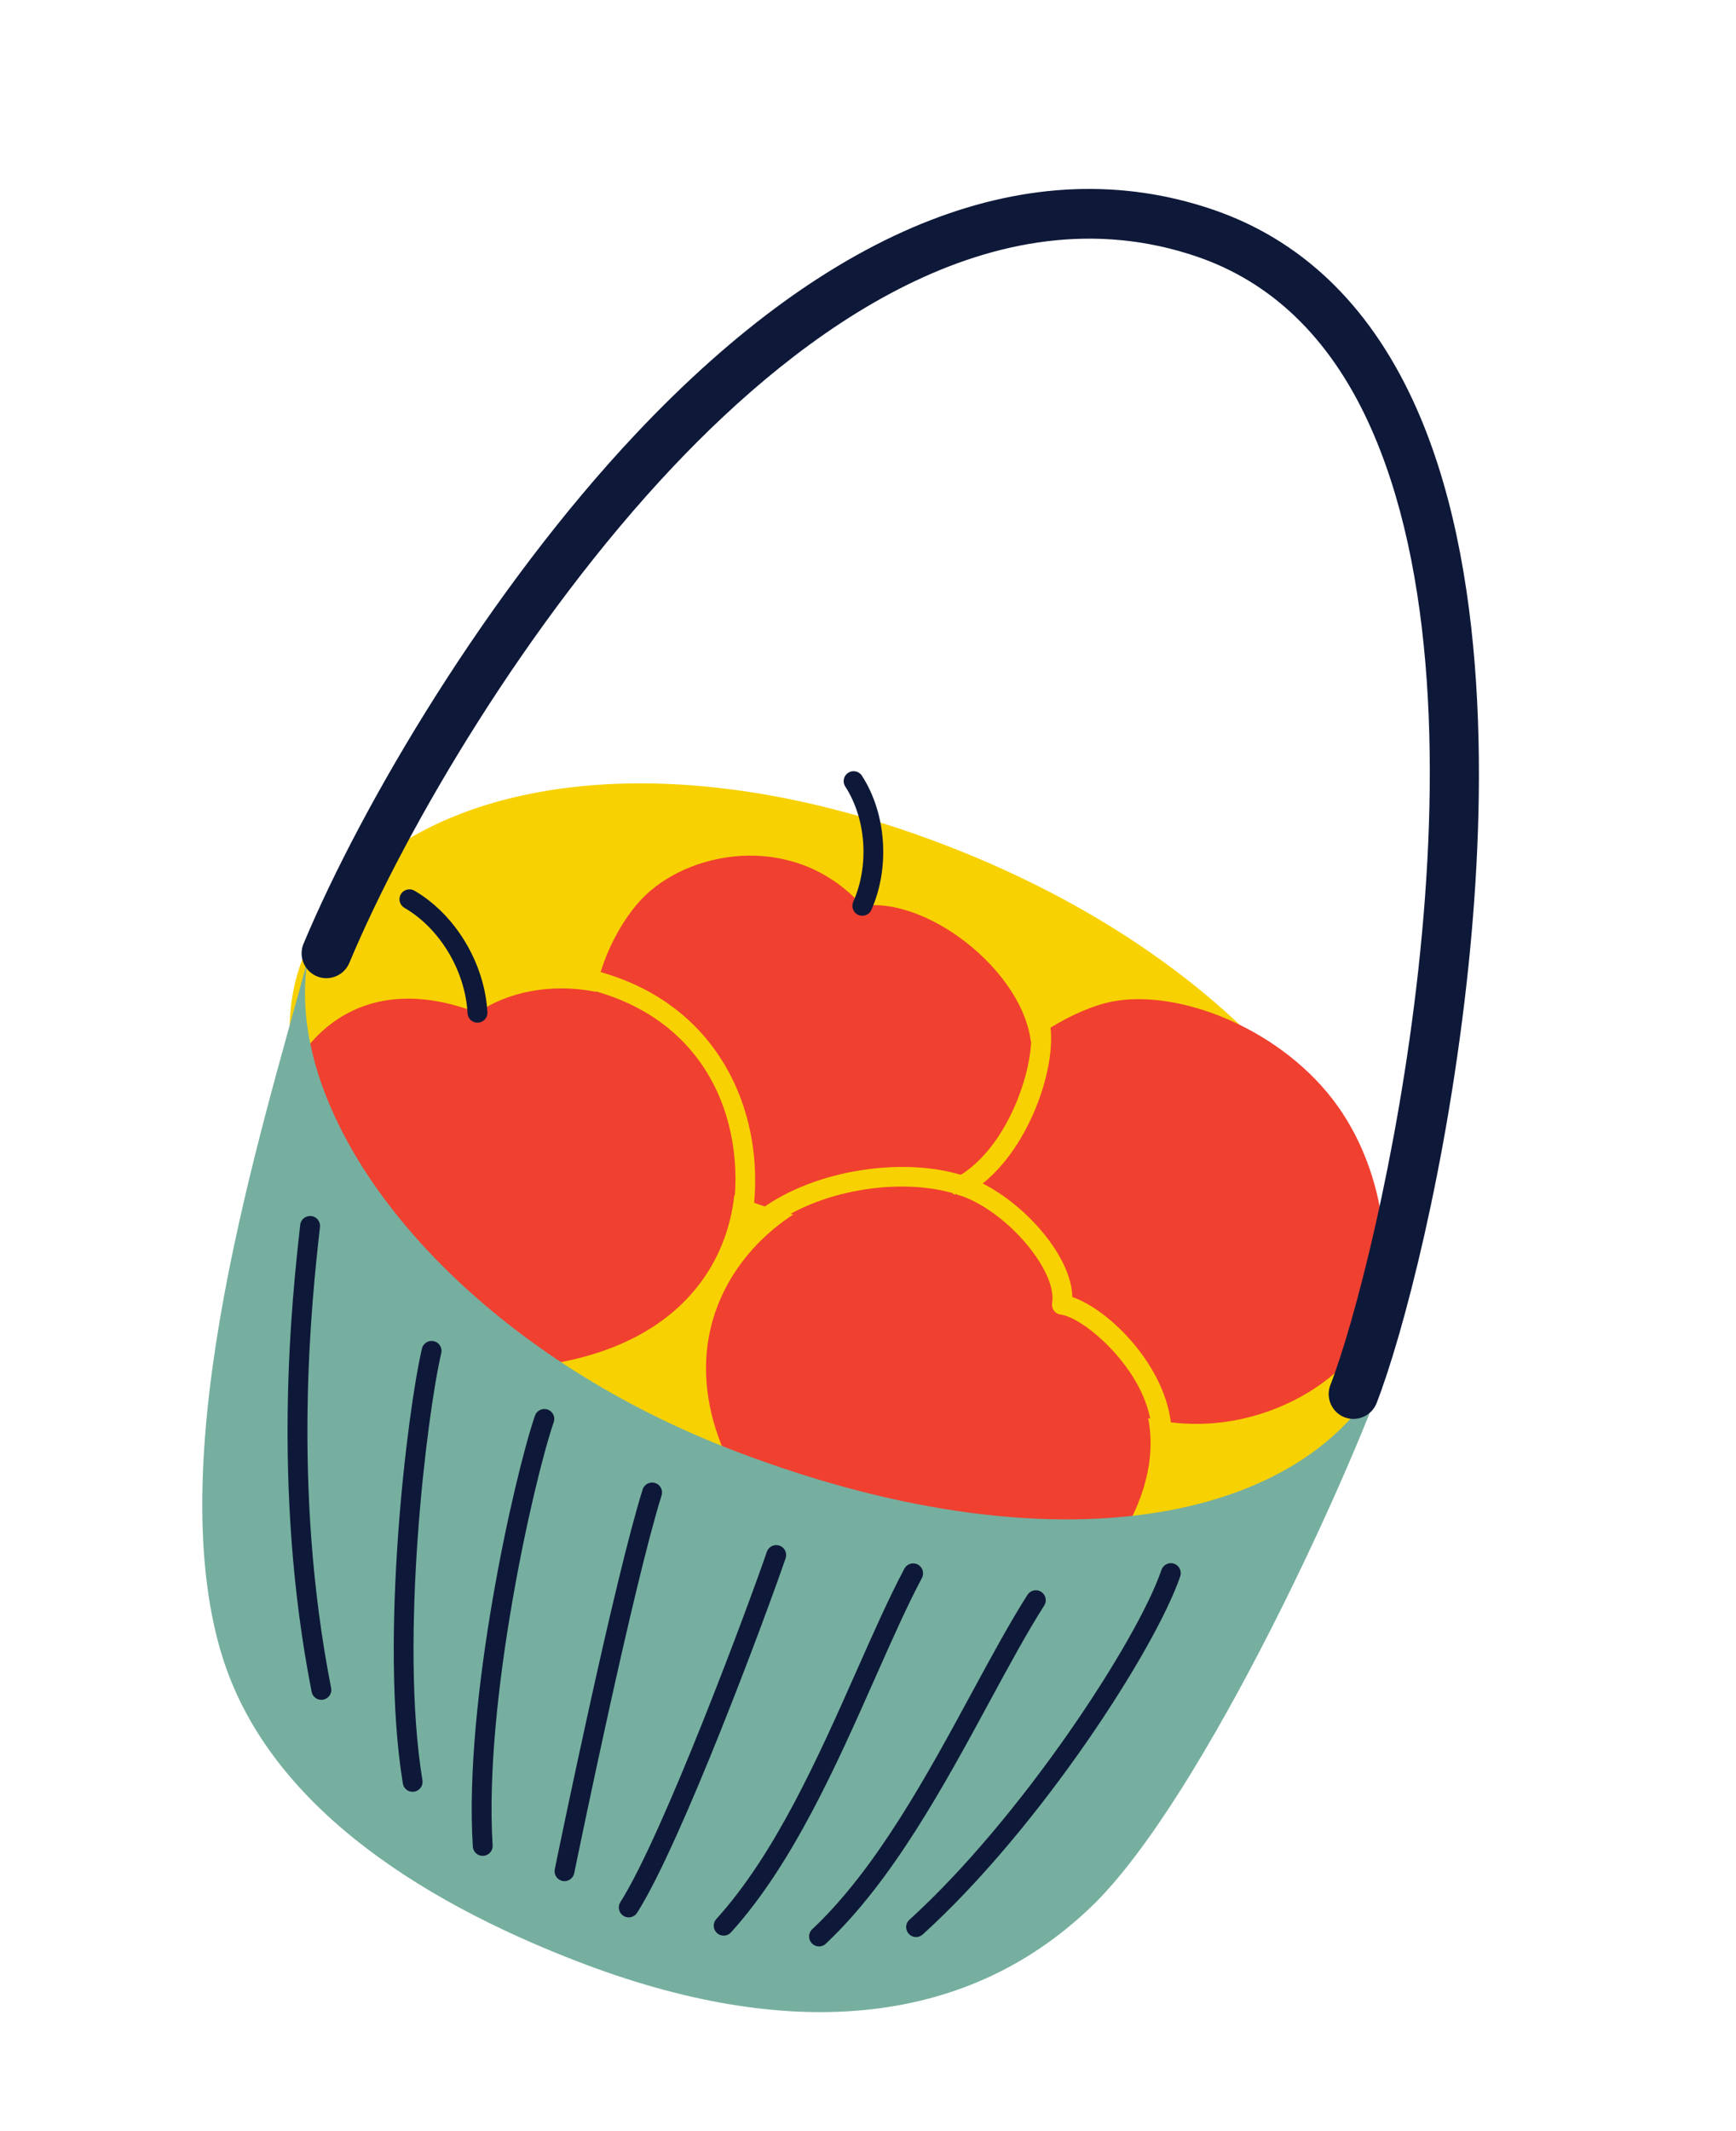 <?xml version="1.0" encoding="UTF-8" standalone="no"?>
<svg xmlns="http://www.w3.org/2000/svg" xmlns:xlink="http://www.w3.org/1999/xlink" xmlns:serif="http://www.serif.com/" width="100%" height="100%" viewBox="0 0 383 470" version="1.1" xml:space="preserve" style="fill-rule:evenodd;clip-rule:evenodd;stroke-linejoin:round;stroke-miterlimit:2;">
    <g transform="matrix(1,0,0,1,-1638,-593)">
        <g id="Illustration-apples" transform="matrix(0.069,0,0,0.069,43.773,76.43)">
            <rect x="23098" y="7484" width="5539.66" height="6803.3" style="fill:none;"></rect>
            <clipPath id="_clip1">
                <rect x="23098" y="7484" width="5539.66" height="6803.3"></rect>
            </clipPath>
            <g clip-path="url(#_clip1)">
                <g transform="matrix(0.07,0,0,0.07,21482.4,6960.54)">
                    <g id="Path_526" transform="matrix(56.341,21.627,-21.627,56.341,53594.2,7483.9)">
                        <path d="M879.441,787.549C879.441,920.464 716.313,1037.28 440.406,1037.28C194.706,1037.28 3.386,909.639 3.386,776.724C3.386,643.809 166.514,521.712 426.309,521.712C696.174,521.712 879.441,654.634 879.441,787.549" style="fill:rgb(248,209,2);fill-rule:nonzero;"></path>
                    </g>
                    <g id="Path_527" transform="matrix(56.341,21.627,-21.627,56.341,53594.2,7483.9)">
                        <path d="M384.585,587.131C430.335,561.715 524.137,592.448 543.861,644.742C568.148,709.13 538.778,832.823 369.335,826.042C199.892,819.261 206.67,683.714 228.7,637.964C250.73,592.214 318.5,553.242 384.587,587.131" style="fill:rgb(240,64,48);fill-rule:nonzero;"></path>
                    </g>
                    <g id="Path_528" transform="matrix(56.341,21.627,-21.627,56.341,53594.2,7483.9)">
                        <path d="M384.593,594.646C384.465,594.646 384.34,594.646 384.211,594.637C380.236,594.44 377.073,591.116 377.073,587.136C377.073,587.009 377.077,586.883 377.083,586.756C378.594,556.47 363.72,524.563 340.062,507.356C338.186,505.936 337.081,503.715 337.081,501.362C337.081,497.239 340.474,493.846 344.597,493.846C346.136,493.846 347.638,494.319 348.9,495.2C376.487,515.266 393.845,552.361 392.084,587.5C391.887,591.474 388.563,594.638 384.584,594.638" style="fill:rgb(14,25,57);fill-rule:nonzero;"></path>
                    </g>
                    <g id="Path_529" transform="matrix(56.341,21.627,-21.627,56.341,53594.2,7483.9)">
                        <path d="M141.651,767.031C172.622,721.122 255.231,695.904 319.518,745.016C386.8,796.416 425.032,934.216 261.945,1009.05C98.858,1083.89 27.859,943.306 24.825,889.662C20.592,814.808 63.068,766.744 141.651,767.031" style="fill:rgb(240,64,48);fill-rule:nonzero;"></path>
                    </g>
                    <g id="Path_530" transform="matrix(56.341,21.627,-21.627,56.341,53594.2,7483.9)">
                        <path d="M141.654,774.548C138.693,774.549 135.996,772.8 134.789,770.097C121.643,740.672 92.181,717.597 61.479,712.697C57.886,712.082 55.233,708.936 55.233,705.29C55.233,701.167 58.625,697.775 62.748,697.775C63.116,697.775 63.484,697.802 63.849,697.856C99.358,703.536 133.38,730.105 148.511,763.972C148.941,764.936 149.163,765.98 149.163,767.035C149.163,771.156 145.775,774.548 141.654,774.553" style="fill:rgb(14,25,57);fill-rule:nonzero;"></path>
                    </g>
                    <g id="Path_531" transform="matrix(56.341,21.627,-21.627,56.341,53594.2,7483.9)">
                        <path d="M633.793,823.4C606.814,775.091 526.685,743.044 458.555,786.542C387.255,832.066 337.612,966.042 493.697,1054.26C649.782,1142.47 732.279,1008.46 739.806,955.307C750.306,881.136 712.056,829.715 633.793,823.4" style="fill:rgb(240,64,48);fill-rule:nonzero;"></path>
                    </g>
                    <g id="Path_532" transform="matrix(56.341,21.627,-21.627,56.341,53594.2,7483.9)">
                        <path d="M651.843,813.916C647.723,813.911 644.336,810.52 644.336,806.4C644.336,805.13 644.658,803.88 645.272,802.768C660.557,775.078 691.38,754.939 721.972,752.657C722.137,752.646 722.303,752.641 722.468,752.641C726.591,752.641 729.983,756.033 729.983,760.156C729.983,764.045 726.964,767.324 723.088,767.645C697.35,769.563 671.366,786.598 658.429,810.032C657.108,812.427 654.579,813.919 651.843,813.916" style="fill:rgb(104,64,35);fill-rule:nonzero;"></path>
                    </g>
                    <g id="Path_533" transform="matrix(56.341,21.627,-21.627,56.341,53594.2,7483.9)">
                        <path d="M769.224,596.094C828.024,631.833 866.761,706.316 855.59,761.079C841.835,828.507 730.517,929.406 590.741,833.389C450.965,737.372 543.77,614.11 586.787,587.132C629.804,560.154 710.424,560.355 769.224,596.094" style="fill:rgb(240,64,48);fill-rule:nonzero;"></path>
                    </g>
                    <g id="Path_534" transform="matrix(56.341,21.627,-21.627,56.341,53594.2,7483.9)">
                        <path d="M386.673,861.048C382.931,861.044 379.733,858.244 379.236,854.535C369.517,782.223 314.177,709.355 215.789,720.18C215.516,720.21 215.242,720.225 214.967,720.225C210.846,720.225 207.454,716.834 207.454,712.712C207.454,708.9 210.356,705.661 214.146,705.244C317.766,693.821 383.136,770.699 394.132,852.532C394.68,856.617 391.771,860.431 387.686,860.982C387.35,861.026 387.012,861.048 386.673,861.048" style="fill:rgb(248,209,2);fill-rule:nonzero;"></path>
                    </g>
                    <g id="Path_535" transform="matrix(56.341,21.627,-21.627,56.341,53594.2,7483.9)">
                        <path d="M739.609,886.984C736.524,886.986 733.737,885.088 732.609,882.216C716.121,840.254 653.928,817.491 635.616,822.048C635.019,822.197 634.407,822.273 633.792,822.273C630.234,822.273 627.14,819.747 626.428,816.262C621.622,792.722 572.355,765.116 535.302,765.116L534.887,765.116C489.787,765.368 432.782,797.716 407.808,837.225C406.418,839.325 404.06,840.592 401.542,840.592C397.419,840.592 394.027,837.199 394.027,833.077C394.027,831.708 394.401,830.365 395.108,829.193C422.508,785.852 485.175,750.365 534.808,750.093L535.284,750.093C573.622,750.093 626.547,775.816 639.084,806.509C669.419,805.176 728.937,831.782 746.596,876.725C746.939,877.6 747.115,878.531 747.115,879.47C747.115,883.591 743.728,886.983 739.607,886.989" style="fill:rgb(248,209,2);fill-rule:nonzero;"></path>
                    </g>
                    <g id="Path_536" transform="matrix(56.341,21.627,-21.627,56.341,53594.2,7483.9)">
                        <path d="M530.817,765.316C526.696,765.314 523.307,761.923 523.307,757.802C523.307,756.042 523.925,754.337 525.053,752.986C554.423,717.815 549.727,649.293 536.108,627.009C535.387,625.829 535.005,624.473 535.005,623.091C535.005,618.97 538.396,615.579 542.517,615.579C545.131,615.579 547.564,616.943 548.927,619.173C566.791,648.396 569.54,723.161 536.588,762.617C535.162,764.329 533.045,765.319 530.817,765.317" style="fill:rgb(248,209,2);fill-rule:nonzero;"></path>
                    </g>
                    <g id="Path_537" transform="matrix(56.341,21.627,-21.627,56.341,53594.2,7483.9)">
                        <path d="M4,746.231C4,744.003 4.164,741.787 4.255,739.566C3.836,741.762 3.75,744.009 4,746.231" style="fill:rgb(219,167,111);fill-rule:nonzero;"></path>
                    </g>
                    <g id="Path_538" transform="matrix(56.341,21.627,-21.627,56.341,53594.2,7483.9)">
                        <path d="M880.056,757.055C880.056,889.971 716.928,1006.78 441.022,1006.78C214.034,1006.78 33.586,897.834 7.4,776.44C21.175,909.612 36.235,1163.14 134.907,1289.74C206.391,1381.45 337.796,1410.06 470.728,1410.07C636.373,1410.08 760.228,1354.19 817.628,1232.34C868.114,1125.17 884.591,844.161 880.059,757.058" style="fill:rgb(118,175,159);fill-rule:nonzero;"></path>
                    </g>
                    <g id="Path_539" transform="matrix(56.341,21.627,-21.627,56.341,53594.2,7483.9)">
                        <path d="M214.975,1295.24C212.39,1295.24 209.979,1293.91 208.606,1291.72C124.076,1157.1 87.687,1017.72 73.987,965.251L73.887,964.877C73.725,964.257 73.643,963.618 73.643,962.977C73.643,958.854 77.036,955.461 81.159,955.461C84.567,955.461 87.569,957.779 88.431,961.077L88.531,961.453C102.069,1013.31 138.031,1151.06 221.331,1283.72C222.083,1284.92 222.481,1286.31 222.481,1287.72C222.481,1291.84 219.095,1295.23 214.976,1295.24" style="fill:rgb(14,25,57);fill-rule:nonzero;"></path>
                    </g>
                    <g id="Path_540" transform="matrix(56.341,21.627,-21.627,56.341,53594.2,7483.9)">
                        <path d="M304.4,1335.45C301.73,1335.45 299.252,1334.03 297.906,1331.72C242.192,1236.39 200.072,1067.44 193.464,1019.31C193.418,1018.97 193.394,1018.63 193.394,1018.29C193.394,1014.17 196.786,1010.78 200.908,1010.78C204.646,1010.78 207.845,1013.57 208.353,1017.27C214.847,1064.58 256.211,1230.6 310.879,1324.14C311.55,1325.29 311.904,1326.6 311.904,1327.93C311.904,1332.05 308.519,1335.44 304.4,1335.45" style="fill:rgb(14,25,57);fill-rule:nonzero;"></path>
                    </g>
                    <g id="Path_541" transform="matrix(56.341,21.627,-21.627,56.341,53594.2,7483.9)">
                        <path d="M371.285,1361.69C368.35,1361.69 365.671,1359.97 364.45,1357.3C318.466,1256.91 293.315,1084.62 291.514,1036.07C291.363,1031.95 294.626,1028.44 298.745,1028.29C298.866,1028.28 298.987,1028.28 299.107,1028.28C303.111,1028.28 306.432,1031.51 306.535,1035.52C308.303,1083.24 332.992,1252.53 378.113,1351.04C378.562,1352.03 378.795,1353.09 378.795,1354.17C378.795,1358.29 375.406,1361.69 371.285,1361.69" style="fill:rgb(14,25,57);fill-rule:nonzero;"></path>
                    </g>
                    <g id="Path_542" transform="matrix(56.341,21.627,-21.627,56.341,53594.2,7483.9)">
                        <path d="M435.907,1357.38C432.251,1357.37 429.104,1354.69 428.507,1351.09C424.794,1328.69 392.129,1130.23 387.616,1058.98C387.606,1058.82 387.601,1058.66 387.601,1058.5C387.601,1054.38 390.993,1050.99 395.116,1050.99C399.06,1050.99 402.367,1054.09 402.616,1058.03C407.081,1128.55 439.636,1326.32 443.331,1348.63C443.398,1349.04 443.432,1349.45 443.432,1349.86C443.432,1353.52 440.758,1356.67 437.148,1357.27C436.739,1357.34 436.326,1357.37 435.912,1357.37" style="fill:rgb(14,25,57);fill-rule:nonzero;"></path>
                    </g>
                    <g id="Path_543" transform="matrix(56.341,21.627,-21.627,56.341,53594.2,7483.9)">
                        <path d="M491.144,1365.55C487.018,1365.54 483.624,1362.15 483.624,1358.02C483.624,1357.52 483.674,1357.03 483.773,1356.54C495.763,1297.43 493.844,1111.44 492.273,1069.24C492.271,1069.17 492.27,1069.1 492.27,1069.03C492.27,1064.9 495.663,1061.51 499.786,1061.51C503.78,1061.51 507.112,1064.69 507.294,1068.68C508.942,1112.96 510.941,1298.24 498.503,1359.53C497.796,1363.01 494.705,1365.54 491.147,1365.55" style="fill:rgb(14,25,57);fill-rule:nonzero;"></path>
                    </g>
                    <g id="Path_544" transform="matrix(56.341,21.627,-21.627,56.341,53594.2,7483.9)">
                        <path d="M633.446,1334.45C629.325,1334.44 625.937,1331.05 625.937,1326.93C625.937,1325.8 626.192,1324.68 626.684,1323.67C655.658,1263.64 666.155,1183.41 675.412,1112.62C679.412,1082.06 683.187,1053.2 688.118,1029.02C688.829,1025.54 691.924,1023.01 695.482,1023.01C699.604,1023.01 702.997,1026.4 702.997,1030.53C702.997,1031.03 702.946,1031.53 702.845,1032.03C698.017,1055.68 694.274,1084.28 690.316,1114.57C680.908,1186.48 670.246,1268 640.216,1330.2C638.965,1332.8 636.327,1334.45 633.447,1334.45" style="fill:rgb(14,25,57);fill-rule:nonzero;"></path>
                    </g>
                    <g id="Path_545" transform="matrix(56.341,21.627,-21.627,56.341,53594.2,7483.9)">
                        <path d="M563.141,1352.69C559.02,1352.69 555.632,1349.3 555.632,1345.18C555.632,1344.25 555.805,1343.33 556.141,1342.46C580.272,1280.33 584.381,1199.52 588.002,1128.22C589.569,1097.44 591.044,1068.36 594.049,1043.87C594.525,1040.14 597.739,1037.31 601.504,1037.31C605.626,1037.31 609.019,1040.7 609.019,1044.83C609.019,1045.12 609.001,1045.41 608.967,1045.7C606.028,1069.66 604.567,1098.48 603.012,1128.98C599.332,1201.42 595.157,1283.52 570.149,1347.9C569.029,1350.78 566.241,1352.69 563.149,1352.69" style="fill:rgb(14,25,57);fill-rule:nonzero;"></path>
                    </g>
                    <g id="Path_546" transform="matrix(56.341,21.627,-21.627,56.341,53594.2,7483.9)">
                        <path d="M699.484,1301.5C695.365,1301.49 691.98,1298.1 691.98,1293.98C691.98,1292.81 692.256,1291.65 692.784,1290.6C744.184,1188.79 778.184,1031.5 776.03,975.137C776.024,975.013 776.021,974.889 776.021,974.764C776.021,970.643 779.412,967.251 783.534,967.251C787.579,967.251 790.935,970.518 791.044,974.561C793.244,1031.83 760.518,1189.78 706.198,1297.37C704.922,1299.9 702.318,1301.5 699.484,1301.5" style="fill:rgb(14,25,57);fill-rule:nonzero;"></path>
                    </g>
                    <g id="Path_547" transform="matrix(56.341,21.627,-21.627,56.341,53594.2,7483.9)">
                        <path d="M864.046,817.6L863.946,817.6C853.641,817.546 845.206,809.022 845.26,798.717C845.763,701 788.274,279.789 610.2,107.456C560.053,58.926 504.467,35.443 444.8,37.727C282.323,43.9 184.893,199.155 131.766,328.315C71.348,475.207 40.917,654.293 37.566,766.615C37.264,776.705 28.881,784.84 18.787,784.84C8.481,784.84 -0,776.359 -0,766.053C-0,765.866 0.002,765.678 0.008,765.491C3.464,649.767 34.808,465.291 97.02,314.023C179.217,114.191 298.98,5.667 443.373,0.182C513.547,-2.483 578.521,24.52 636.326,80.458C736.097,177.013 796.232,342.764 829.106,464.809C869.025,612.985 883.106,745.792 882.828,798.909C882.776,809.177 874.314,817.597 864.046,817.6" style="fill:rgb(14,25,57);fill-rule:nonzero;"></path>
                    </g>
                    <g id="Rectangle_25" transform="matrix(56.341,21.627,-21.627,56.341,53594.1,7484.01)">
                        <rect x="0" y="0" width="882.832" height="1410.07" style="fill:none;"></rect>
                    </g>
                </g>
            </g>
        </g>
    </g>
</svg>
